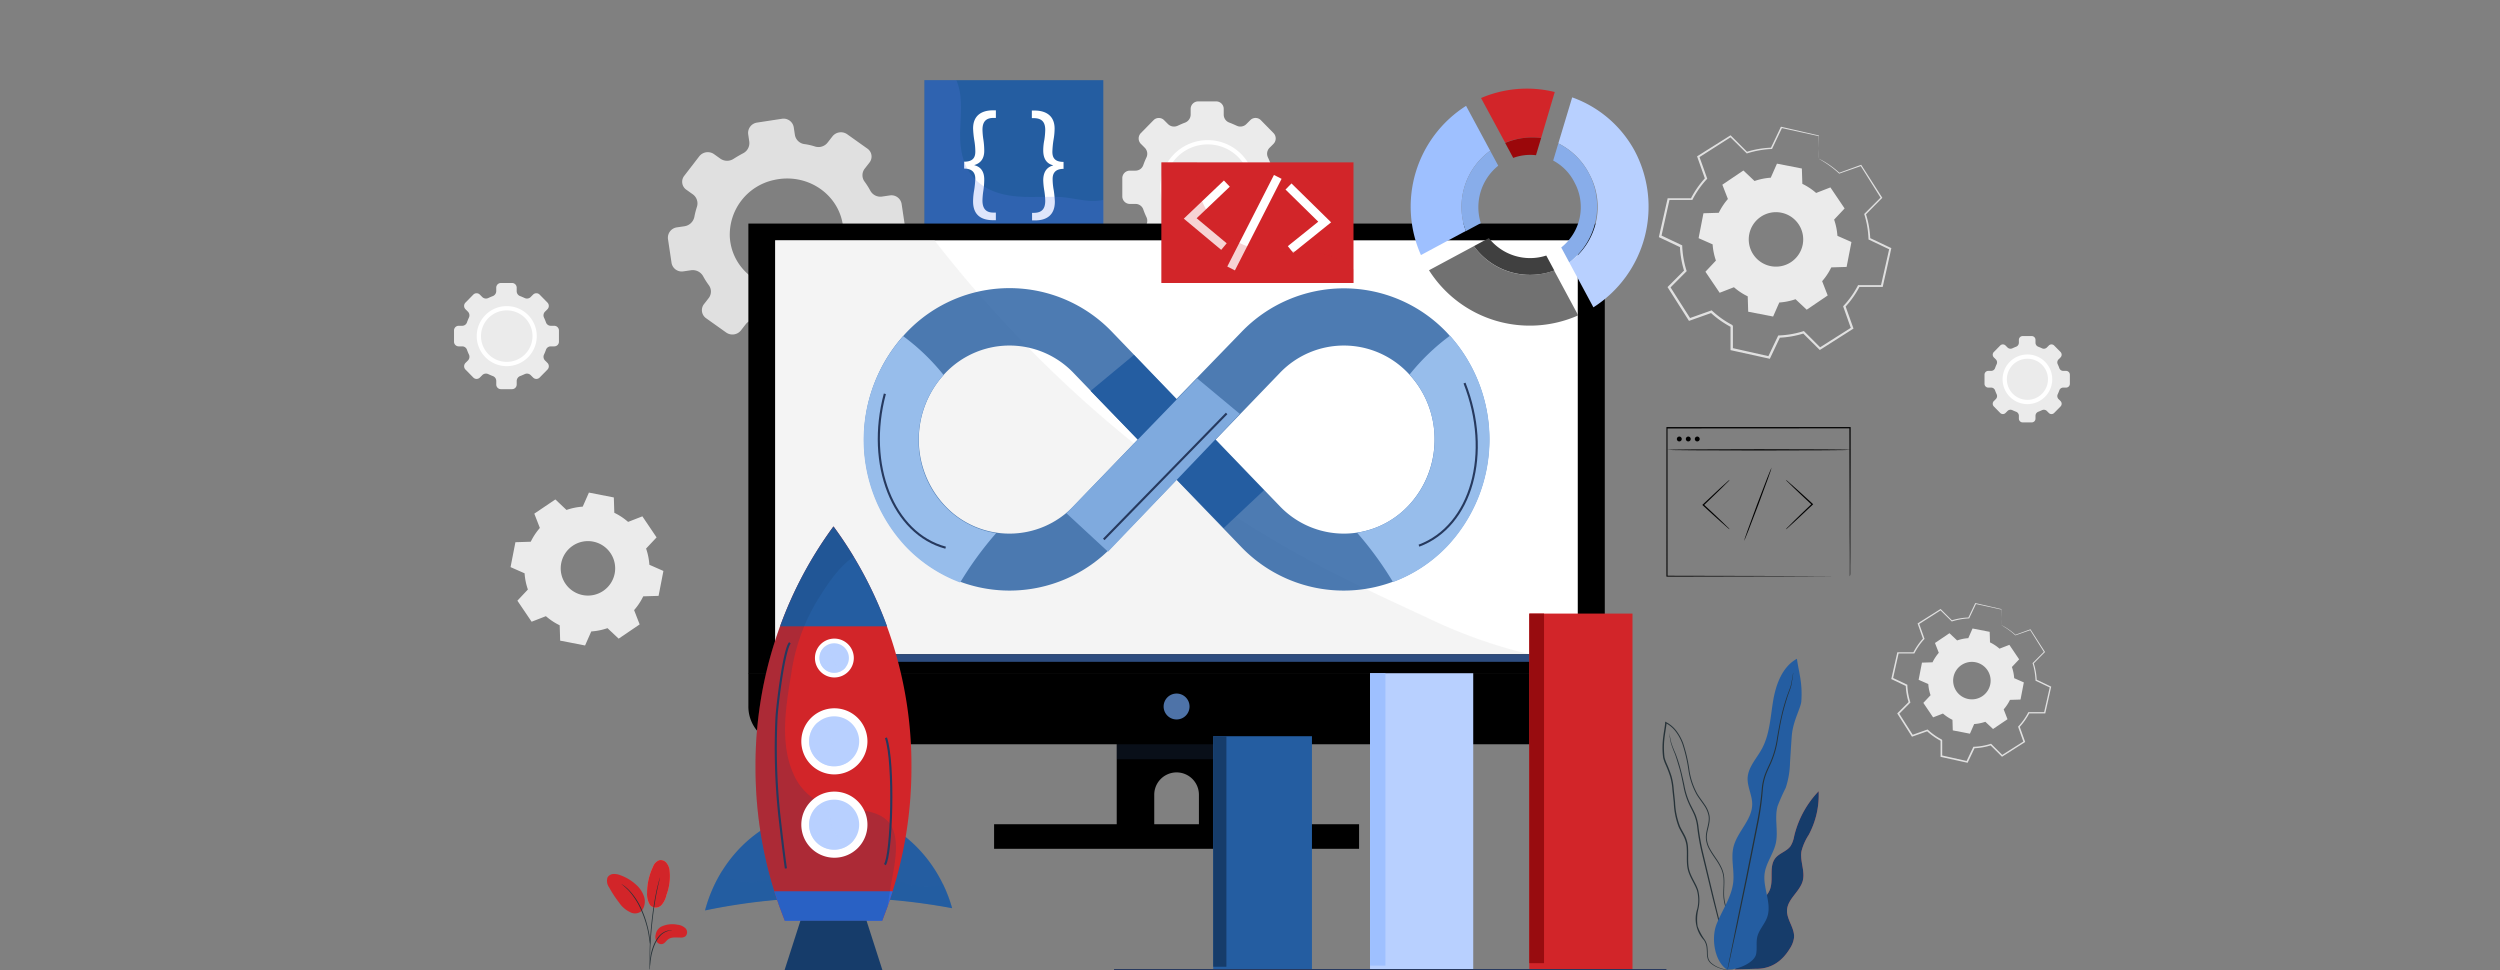 <svg xmlns="http://www.w3.org/2000/svg" xmlns:xlink="http://www.w3.org/1999/xlink" width="585" height="227" viewBox="0 0 585 227">
  <rect x="0" y="0" width="585" height="227" fill="#808080" stroke="none"/>
  <defs>
    <clipPath id="clip-devops">
      <rect width="585" height="227"/>
    </clipPath>
  </defs>
  <g id="devops" clip-path="url(#clip-devops)">
    <g id="OBJECTS" transform="translate(159.938 7.733)">
      <g id="Group_2661" data-name="Group 2661" transform="translate(102.682 15.992)">
        <path id="Path_6558" data-name="Path 6558" d="M263.648,81.9h-1.307a1.915,1.915,0,0,1-1.829-1.307,18.047,18.047,0,0,0-.732-1.777,1.976,1.976,0,0,1,.366-2.248l.941-.941a1.8,1.8,0,0,0,0-2.509l-2.979-3.032a1.735,1.735,0,0,0-2.457,0l-.941.941a1.976,1.976,0,0,1-2.248.366c-.575-.261-1.15-.523-1.725-.732a1.982,1.982,0,0,1-1.307-1.882V67.477a1.762,1.762,0,0,0-1.777-1.777h-4.182a1.762,1.762,0,0,0-1.777,1.777v1.307a2.034,2.034,0,0,1-1.307,1.882c-.575.209-1.15.47-1.725.732a2.005,2.005,0,0,1-2.248-.366l-.941-.941a1.735,1.735,0,0,0-2.457,0l-2.979,3.032a1.8,1.8,0,0,0,0,2.509l.941.941a1.991,1.991,0,0,1,.366,2.248,18.054,18.054,0,0,0-.732,1.777,1.915,1.915,0,0,1-1.829,1.307h-1.307a1.762,1.762,0,0,0-1.777,1.777v4.234a1.762,1.762,0,0,0,1.777,1.777h1.307A1.915,1.915,0,0,1,230.613,91a18.053,18.053,0,0,0,.732,1.777,1.976,1.976,0,0,1-.366,2.248l-.941.941a1.8,1.8,0,0,0,0,2.509l2.979,3.032a1.735,1.735,0,0,0,2.457,0l.941-.941a1.976,1.976,0,0,1,2.248-.366c.575.261,1.15.523,1.725.732a1.982,1.982,0,0,1,1.307,1.882v1.307a1.762,1.762,0,0,0,1.777,1.777h4.182a1.762,1.762,0,0,0,1.777-1.777v-1.307a2.034,2.034,0,0,1,1.307-1.882c.575-.209,1.15-.47,1.725-.732a2.005,2.005,0,0,1,2.248.366l.941.941a1.735,1.735,0,0,0,2.457,0l2.979-3.032a1.8,1.8,0,0,0,0-2.509l-.941-.941a1.991,1.991,0,0,1-.366-2.248A18.045,18.045,0,0,0,260.511,91a1.915,1.915,0,0,1,1.829-1.307h1.307a1.762,1.762,0,0,0,1.777-1.777V83.681A1.8,1.8,0,0,0,263.648,81.9Z" transform="translate(-225.7 -65.7)" fill="#ebebeb"/>
        <path id="Path_6559" data-name="Path 6559" d="M264.817,94.558A10.558,10.558,0,1,1,254.258,84,10.529,10.529,0,0,1,264.817,94.558Z" transform="translate(-234.292 -74.435)" fill="none" stroke="#fff" stroke-miterlimit="10" stroke-width="1"/>
      </g>
      <g id="Group_3272" data-name="Group 3272" transform="translate(-53.698 58.487)">
        <path id="Path_6558-2" data-name="Path 6558" d="M249.149,75.713h-.807a1.183,1.183,0,0,1-1.13-.807,11.153,11.153,0,0,0-.452-1.1,1.221,1.221,0,0,1,.226-1.389l.581-.581a1.112,1.112,0,0,0,0-1.55l-1.841-1.873a1.072,1.072,0,0,0-1.518,0l-.581.581a1.221,1.221,0,0,1-1.389.226c-.355-.161-.711-.323-1.066-.452a1.225,1.225,0,0,1-.807-1.163V66.8a1.089,1.089,0,0,0-1.1-1.1h-2.584a1.089,1.089,0,0,0-1.1,1.1v.807a1.257,1.257,0,0,1-.807,1.163c-.355.129-.711.291-1.066.452a1.239,1.239,0,0,1-1.389-.226l-.581-.581a1.072,1.072,0,0,0-1.518,0l-1.841,1.873a1.112,1.112,0,0,0,0,1.55l.581.581a1.23,1.23,0,0,1,.226,1.389,11.16,11.16,0,0,0-.452,1.1,1.183,1.183,0,0,1-1.13.807H226.8a1.089,1.089,0,0,0-1.1,1.1v2.616a1.089,1.089,0,0,0,1.1,1.1h.807a1.183,1.183,0,0,1,1.13.807,11.159,11.159,0,0,0,.452,1.1,1.221,1.221,0,0,1-.226,1.389l-.581.581a1.112,1.112,0,0,0,0,1.55l1.841,1.873a1.072,1.072,0,0,0,1.518,0l.581-.581a1.221,1.221,0,0,1,1.389-.226c.355.161.711.323,1.066.452a1.225,1.225,0,0,1,.807,1.163v.807a1.089,1.089,0,0,0,1.1,1.1h2.584a1.089,1.089,0,0,0,1.1-1.1v-.807a1.257,1.257,0,0,1,.807-1.163c.355-.129.711-.291,1.066-.452a1.239,1.239,0,0,1,1.389.226l.581.581a1.072,1.072,0,0,0,1.518,0l1.841-1.873a1.112,1.112,0,0,0,0-1.55l-.581-.581a1.23,1.23,0,0,1-.226-1.389,11.152,11.152,0,0,0,.452-1.1,1.183,1.183,0,0,1,1.13-.807h.807a1.089,1.089,0,0,0,1.1-1.1V76.811A1.11,1.11,0,0,0,249.149,75.713Z" transform="translate(-225.7 -65.7)" fill="#ebebeb"/>
        <path id="Path_6559-2" data-name="Path 6559" d="M256.749,90.524A6.524,6.524,0,1,1,250.224,84,6.506,6.506,0,0,1,256.749,90.524Z" transform="translate(-237.886 -78.089)" fill="none" stroke="#fff" stroke-miterlimit="10" stroke-width="1"/>
      </g>
      <g id="Group_3273" data-name="Group 3273" transform="translate(304.44 70.906)">
        <path id="Path_6558-3" data-name="Path 6558" d="M244.777,73.846h-.657a.963.963,0,0,1-.92-.657,9.077,9.077,0,0,0-.368-.893.993.993,0,0,1,.184-1.13l.473-.473a.9.9,0,0,0,0-1.261l-1.5-1.524a.872.872,0,0,0-1.235,0l-.473.473a.994.994,0,0,1-1.13.184c-.289-.131-.578-.263-.867-.368a1,1,0,0,1-.657-.946v-.657a.886.886,0,0,0-.893-.893h-2.1a.886.886,0,0,0-.893.893v.657a1.022,1.022,0,0,1-.657.946c-.289.105-.578.236-.867.368a1.008,1.008,0,0,1-1.13-.184l-.473-.473a.872.872,0,0,0-1.235,0l-1.5,1.524a.9.9,0,0,0,0,1.261l.473.473a1,1,0,0,1,.184,1.13,9.084,9.084,0,0,0-.368.893.963.963,0,0,1-.92.657h-.657a.886.886,0,0,0-.893.893v2.128a.886.886,0,0,0,.893.893h.657a.963.963,0,0,1,.92.657,9.085,9.085,0,0,0,.368.893.994.994,0,0,1-.184,1.13l-.473.473a.9.9,0,0,0,0,1.261l1.5,1.524a.872.872,0,0,0,1.235,0l.473-.473a.994.994,0,0,1,1.13-.184c.289.131.578.263.867.368a1,1,0,0,1,.657.946v.657a.886.886,0,0,0,.893.893h2.1a.886.886,0,0,0,.893-.893v-.657a1.022,1.022,0,0,1,.657-.946c.289-.105.578-.236.867-.368a1.008,1.008,0,0,1,1.13.184l.473.473a.872.872,0,0,0,1.235,0l1.5-1.524a.9.9,0,0,0,0-1.261l-.473-.473a1,1,0,0,1-.184-1.13,9.077,9.077,0,0,0,.368-.893.963.963,0,0,1,.92-.657h.657a.886.886,0,0,0,.893-.893V74.739A.9.9,0,0,0,244.777,73.846Z" transform="translate(-225.7 -65.7)" fill="#ebebeb"/>
        <path id="Path_6559-3" data-name="Path 6559" d="M254.316,89.308A5.308,5.308,0,1,1,249.008,84,5.293,5.293,0,0,1,254.316,89.308Z" transform="translate(-238.97 -79.191)" fill="none" stroke="#fff" stroke-miterlimit="10" stroke-width="1"/>
      </g>
      <path id="Path_6605" data-name="Path 6605" d="M10.129,5.164a14.475,14.475,0,0,1,3.549-1.545L14.411.1,20.35,0l.855,3.485a14.518,14.518,0,0,1,3.6,1.417l3-1.967,4.276,4.127-1.86,3.068a14.684,14.684,0,0,1,1.545,3.549l3.512.732.107,5.939-3.491.855a14.315,14.315,0,0,1-1.417,3.6l1.967,3L28.33,32.088l-3.068-1.86a14.722,14.722,0,0,1-3.555,1.545l-.732,3.512-5.939.107L14.181,31.9a14.476,14.476,0,0,1-3.6-1.417l-3,1.967L3.3,28.325l1.86-3.068a14.391,14.391,0,0,1-1.545-3.549L.1,20.975,0,15.037l3.485-.855a14.9,14.9,0,0,1,1.417-3.6l-1.967-3L7.061,3.3,10.13,5.169Zm3.164,7.9a6.372,6.372,0,1,0,9.012-.155A6.372,6.372,0,0,0,13.294,13.059Z" transform="matrix(0.978, 0.208, -0.208, 0.978, 241.796, 27.465)" fill="#ebebeb"/>
      <path id="Path_7140" data-name="Path 7140" d="M6.971,3.553A9.961,9.961,0,0,1,9.413,2.49l.5-2.42L14,0l.589,2.4a9.991,9.991,0,0,1,2.479.975L19.14,2.02l2.943,2.84L20.8,6.971a10.1,10.1,0,0,1,1.063,2.443l2.417.5L24.356,14l-2.4.589a9.851,9.851,0,0,1-.975,2.479l1.354,2.067L19.5,22.082,17.385,20.8a10.131,10.131,0,0,1-2.446,1.063l-.5,2.417-4.087.074-.589-2.4a9.962,9.962,0,0,1-2.479-.975L5.216,22.332l-2.943-2.84,1.28-2.112A9.9,9.9,0,0,1,2.49,14.939l-2.42-.5L0,10.348l2.4-.589A10.253,10.253,0,0,1,3.373,7.28L2.02,5.216l2.84-2.943L6.971,3.557ZM9.149,8.987a4.385,4.385,0,1,0,6.2-.107A4.385,4.385,0,0,0,9.149,8.987Z" transform="matrix(0.978, 0.208, -0.208, 0.978, 291.955, 137.204)" fill="#ebebeb"/>
      <path id="Path_7139" data-name="Path 7139" d="M10.129,5.164a14.475,14.475,0,0,1,3.549-1.545L14.411.1,20.35,0l.855,3.485a14.518,14.518,0,0,1,3.6,1.417l3-1.967,4.276,4.127-1.86,3.068a14.684,14.684,0,0,1,1.545,3.549l3.512.732.107,5.939-3.491.855a14.315,14.315,0,0,1-1.417,3.6l1.967,3L28.33,32.088l-3.068-1.86a14.722,14.722,0,0,1-3.555,1.545l-.732,3.512-5.939.107L14.181,31.9a14.476,14.476,0,0,1-3.6-1.417l-3,1.967L3.3,28.325l1.86-3.068a14.391,14.391,0,0,1-1.545-3.549L.1,20.975,0,15.037l3.485-.855a14.9,14.9,0,0,1,1.417-3.6l-1.967-3L7.061,3.3,10.13,5.169Zm3.164,7.9a6.372,6.372,0,1,0,9.012-.155A6.372,6.372,0,0,0,13.294,13.059Z" transform="matrix(0.978, 0.208, -0.208, 0.978, -36.204, 104.438)" fill="#ebebeb"/>
      <path id="Path_6560" data-name="Path 6560" d="M77.794,98.98l-.836-5.593a2.42,2.42,0,0,0-2.77-1.986l-1.777.261A2.67,2.67,0,0,1,69.64,90.3a18.481,18.481,0,0,0-1.359-2.143,2.509,2.509,0,0,1,.052-3.032l1.1-1.411a2.259,2.259,0,0,0-.523-3.293l-4.7-3.345a2.542,2.542,0,0,0-3.45.523l-1.1,1.411a2.709,2.709,0,0,1-2.979.941,14,14,0,0,0-2.561-.575,2.606,2.606,0,0,1-2.143-2.2l-.261-1.725a2.42,2.42,0,0,0-2.77-1.986l-5.8.889a2.446,2.446,0,0,0-2.091,2.718L41.31,78.8A2.673,2.673,0,0,1,39.9,81.522c-.784.418-1.516.836-2.248,1.307a2.755,2.755,0,0,1-3.136-.052l-1.464-1.045a2.542,2.542,0,0,0-3.45.523L26.1,86.8a2.259,2.259,0,0,0,.523,3.293l1.464,1.045a2.607,2.607,0,0,1,.993,2.875,18.781,18.781,0,0,0-.627,2.457,2.792,2.792,0,0,1-2.3,2.143l-1.777.261a2.446,2.446,0,0,0-2.091,2.718l.836,5.593a2.42,2.42,0,0,0,2.77,1.986l1.777-.261a2.786,2.786,0,0,1,2.823,1.359,18.482,18.482,0,0,0,1.359,2.143,2.509,2.509,0,0,1-.052,3.032l-1.1,1.411a2.3,2.3,0,0,0,.523,3.293l4.7,3.345a2.542,2.542,0,0,0,3.45-.523l1.1-1.411a2.709,2.709,0,0,1,2.979-.941,14,14,0,0,0,2.561.575,2.664,2.664,0,0,1,2.2,2.2l.261,1.725a2.42,2.42,0,0,0,2.77,1.986l5.8-.889a2.446,2.446,0,0,0,2.091-2.718l-.418-1.673a2.673,2.673,0,0,1,1.411-2.718c.784-.418,1.516-.836,2.248-1.307a2.753,2.753,0,0,1,3.136.052l1.464,1.045a2.542,2.542,0,0,0,3.45-.523l3.5-4.547a2.259,2.259,0,0,0-.523-3.293l-1.464-1.045A2.5,2.5,0,0,1,71,106.611a18.78,18.78,0,0,0,.627-2.457,2.794,2.794,0,0,1,2.248-2.143l1.777-.261A2.516,2.516,0,0,0,77.794,98.98Zm-24.776,13.8c-8,1.829-15.733-3.607-16.256-11.552a13.088,13.088,0,0,1,10.3-13.433c8-1.829,15.733,3.607,16.256,11.552A13.088,13.088,0,0,1,53.018,112.779Z" transform="translate(-25.918 -53.404)" fill="#e0e0e0"/>
      <g id="Group_2663" data-name="Group 2663" transform="translate(56.371 11.026)">
        <rect id="Rectangle_1265" data-name="Rectangle 1265" width="41.868" height="39.463" fill="#245da1"/>
        <g id="Group_2662" data-name="Group 2662" transform="translate(9.304 7.056)">
          <path id="Path_6561" data-name="Path 6561" d="M154.9,81.722c2.3,0,2.613-1.254,2.613-2.4a15.951,15.951,0,0,0-.261-2.718,23.009,23.009,0,0,1-.261-2.666c0-2.979,1.934-4.234,4.652-4.234h.68v1.777h-.575c-1.882,0-2.561,1.045-2.561,2.77a17.9,17.9,0,0,0,.209,2.3A17.934,17.934,0,0,1,159.6,79c.052,2.038-.889,3.084-2.3,3.5v.052c1.464.366,2.352,1.464,2.3,3.5a17.934,17.934,0,0,1-.209,2.457,17.9,17.9,0,0,0-.209,2.3c0,1.777.732,2.823,2.561,2.823h.575v1.777h-.68c-2.666,0-4.652-1.15-4.652-4.391a15.352,15.352,0,0,1,.261-2.666,22.126,22.126,0,0,0,.261-2.613c0-.993-.314-2.4-2.613-2.4v-1.62Z" transform="translate(-154.9 -69.7)" fill="#fff"/>
          <path id="Path_6562" data-name="Path 6562" d="M192.675,83.442c-2.3,0-2.613,1.359-2.613,2.4a14.766,14.766,0,0,0,.261,2.613,23.009,23.009,0,0,1,.261,2.666c0,3.241-2.038,4.391-4.652,4.391h-.68V93.739h.523c1.829-.052,2.561-.993,2.561-2.823a17.092,17.092,0,0,0-.209-2.3,17.7,17.7,0,0,1-.261-2.457c0-2.039.889-3.136,2.3-3.5v-.052c-1.411-.366-2.3-1.411-2.3-3.5a12.63,12.63,0,0,1,.261-2.457,17.9,17.9,0,0,0,.209-2.3c0-1.725-.68-2.718-2.561-2.77H185.2V69.8h.627c2.718,0,4.7,1.254,4.7,4.234a15.354,15.354,0,0,1-.261,2.666,22.805,22.805,0,0,0-.261,2.718c0,1.15.314,2.4,2.613,2.4v1.62Z" transform="translate(-169.362 -69.748)" fill="#fff"/>
        </g>
        <path id="Path_6563" data-name="Path 6563" d="M175.043,84.373c-2.091-.209-4.129-.732-6.22-.836-2.2-.1-4.443,0-6.638,0-3.763,0-7.684-.366-10.977-2.4-4.5-2.823-5.75-7.37-5.7-12.44.052-4.025.784-8.729-.889-12.492H137.2V95.663h41.868V84.216A12.827,12.827,0,0,1,175.043,84.373Z" transform="translate(-137.148 -56.2)" fill="#5d81ec" opacity="0.2"/>
      </g>
      <g id="Group_2667" data-name="Group 2667" transform="translate(15.183 44.583)">
        <g id="Group_2664" data-name="Group 2664" transform="translate(57.496 120.063)">
          <path id="Path_6564" data-name="Path 6564" d="M223.2,350.1v21.849h8.781V363.69a5.227,5.227,0,0,1,10.454,0v8.259h8.781V350.1Z" transform="translate(-194.504 -350.1)"/>
          <rect id="Rectangle_1266" data-name="Rectangle 1266" width="85.408" height="5.75" transform="translate(0 20.49)"/>
          <rect id="Rectangle_1267" data-name="Rectangle 1267" width="27.964" height="5.279" transform="translate(28.696)" fill="#2d4c7f" opacity="0.2"/>
        </g>
        <g id="Group_2666" data-name="Group 2666">
          <path id="Path_6604" data-name="Path 6604" d="M0,0H200.4V105.375H0Z"/>
          <g id="Group_2665" data-name="Group 2665" transform="translate(6.272 3.92)">
            <rect id="Rectangle_1269" data-name="Rectangle 1269" width="187.804" height="96.855" fill="#fff"/>
            <path id="Path_6565" data-name="Path 6565" d="M244.514,224.18a117.7,117.7,0,0,1-21.483-7.893c-6.952-3.241-13.956-6.429-20.8-9.879-36.745-18.451-69.361-45.945-94.66-78.509H70.3v96.855H247.023C246.186,224.6,245.35,224.389,244.514,224.18Z" transform="translate(-70.3 -127.9)" fill="#ebebeb" opacity="0.5"/>
          </g>
          <rect id="Rectangle_1270" data-name="Rectangle 1270" width="188.065" height="1.777" transform="translate(6.168 100.775)" fill="#2d4c7f"/>
          <path id="Path_6566" data-name="Path 6566" d="M58.3,321.8v7.736a8.8,8.8,0,0,0,8.729,8.834H249.972a8.8,8.8,0,0,0,8.729-8.834V321.8Z" transform="translate(-58.3 -216.53)"/>
          <path id="Path_6567" data-name="Path 6567" d="M250.263,333.832a3.032,3.032,0,1,1-3.032-3.032A3.034,3.034,0,0,1,250.263,333.832Z" transform="translate(-147.031 -220.825)" fill="#4e73a8"/>
        </g>
      </g>
      <g id="Group_2672" data-name="Group 2672" transform="translate(170.151 13.028)">
        <path id="Path_6568" data-name="Path 6568" d="M373.506,130.5,363,136.145A27.929,27.929,0,0,0,397.916,146.7L392.271,136.2A16.1,16.1,0,0,1,373.506,130.5Z" transform="translate(-358.703 -93.666)" fill="#717171"/>
        <path id="Path_6569" data-name="Path 6569" d="M400.36,71.566,403.549,60.8A27.26,27.26,0,0,0,386.3,62.21l5.645,10.454A16.81,16.81,0,0,1,400.36,71.566Z" transform="translate(-369.825 -60.031)" fill="#d22529"/>
        <path id="Path_6570" data-name="Path 6570" d="M438.724,76.34A26.93,26.93,0,0,0,424.141,63.9L420.9,74.667a16.249,16.249,0,0,1,7.318,7.318,16.015,16.015,0,0,1-4.757,20.542l5.645,10.506A27.918,27.918,0,0,0,438.724,76.34Z" transform="translate(-386.339 -61.878)" fill="#b8d0ff"/>
        <path id="Path_6571" data-name="Path 6571" d="M373.4,78.206,367.753,67.7a27.929,27.929,0,0,0-10.558,34.916L367.7,96.971A16.193,16.193,0,0,1,373.4,78.206Z" transform="translate(-354.78 -63.691)" fill="#9ec0ff"/>
        <g id="Group_2668" data-name="Group 2668" transform="translate(11.894 14.515)">
          <path id="Path_6572" data-name="Path 6572" d="M386.141,91.3l-1.882-3.5a16.223,16.223,0,0,0-5.7,18.817l3.5-1.882A12.463,12.463,0,0,1,386.141,91.3Z" transform="translate(-377.536 -87.8)" fill="#88adea"/>
        </g>
        <g id="Group_2669" data-name="Group 2669" transform="translate(22.12 11.369)">
          <path id="Path_6573" data-name="Path 6573" d="M404.313,85.973l1.2-4.025A16.288,16.288,0,0,0,397.1,83.1l1.882,3.5A11.637,11.637,0,0,1,404.313,85.973Z" transform="translate(-397.1 -81.782)" fill="#9b070a"/>
        </g>
        <g id="Group_2670" data-name="Group 2670" transform="translate(14.803 34.952)">
          <path id="Path_6574" data-name="Path 6574" d="M386.6,126.9l-3.5,1.882a16.223,16.223,0,0,0,18.817,5.7l-1.882-3.5A12.287,12.287,0,0,1,386.6,126.9Z" transform="translate(-383.1 -126.9)" fill="#404040"/>
        </g>
        <g id="Group_2671" data-name="Group 2671" transform="translate(33.358 12.79)">
          <path id="Path_6575" data-name="Path 6575" d="M423.618,93.7a12.036,12.036,0,0,1-3.136,15.158l1.882,3.5A16.488,16.488,0,0,0,419.8,84.5l-1.2,4.025A11.734,11.734,0,0,1,423.618,93.7Z" transform="translate(-418.6 -84.5)" fill="#88adea"/>
        </g>
      </g>
      <g id="Group_2676" data-name="Group 2676" transform="translate(100.748 135.845)">
        <g id="Group_2673" data-name="Group 2673" transform="translate(23.208 28.696)">
          <rect id="Rectangle_1271" data-name="Rectangle 1271" width="23.103" height="54.674" fill="#245da1"/>
          <rect id="Rectangle_1272" data-name="Rectangle 1272" width="3.084" height="53.942" fill="#163c6a"/>
        </g>
        <g id="Group_2674" data-name="Group 2674" transform="translate(59.901 13.956)">
          <rect id="Rectangle_1273" data-name="Rectangle 1273" width="24.148" height="69.466" fill="#b8d0ff"/>
          <rect id="Rectangle_1274" data-name="Rectangle 1274" width="3.607" height="68.421" fill="#9ec0ff"/>
        </g>
        <g id="Group_2675" data-name="Group 2675" transform="translate(97.169)">
          <rect id="Rectangle_1275" data-name="Rectangle 1275" width="24.148" height="83.422" fill="#d22529"/>
          <rect id="Rectangle_1276" data-name="Rectangle 1276" width="3.45" height="81.802" fill="#980c0f"/>
        </g>
        <line id="Line_179" data-name="Line 179" x1="129.262" transform="translate(0 83.422)" fill="none" stroke="#26395e" stroke-miterlimit="10" stroke-width="0.5"/>
      </g>
      <g id="Group_2678" data-name="Group 2678" transform="translate(42.154 59.689)">
        <g id="Group_2677" data-name="Group 2677">
          <path id="Path_6576" data-name="Path 6576" d="M246.447,159.7a33.226,33.226,0,0,0-48.192,0L183.2,175.226l-15-15.576a33.226,33.226,0,0,0-48.192,0,36.456,36.456,0,0,0,0,50.074,33.226,33.226,0,0,0,48.192,0l15-15.576,15,15.576a33.226,33.226,0,0,0,48.192,0,36.39,36.39,0,0,0,.052-50.022ZM159.1,200.315a20.716,20.716,0,0,1-30,0,22.613,22.613,0,0,1,0-31.153,20.716,20.716,0,0,1,30,0l15,15.576Zm15-15.576-15,15.576m78.247,0a20.716,20.716,0,0,1-30,0l-15-15.576,15-15.576a20.716,20.716,0,0,1,30,0,22.241,22.241,0,0,1,6.22,15.576A22.567,22.567,0,0,1,237.352,200.315Z" transform="translate(-109.972 -149.3)" fill="#245da1" opacity="0.81"/>
          <path id="Path_6577" data-name="Path 6577" d="M252.061,210.875,221.64,179.2l-10.14,8.415,31.153,32.093Z" transform="translate(-158.394 -163.571)" fill="#245da1"/>
          <path id="Path_6578" data-name="Path 6578" d="M352.544,170.6a50.42,50.42,0,0,0-9.461,9.095,22.489,22.489,0,0,1,5.854,15.21,22.242,22.242,0,0,1-6.22,15.576A21.035,21.035,0,0,1,330.8,216.7a80.685,80.685,0,0,1,8.415,11.552,34.234,34.234,0,0,0,12.6-8.259,36.534,36.534,0,0,0,.732-49.395Z" transform="translate(-215.337 -159.467)" fill="#97bdeb"/>
          <path id="Path_6579" data-name="Path 6579" d="M119.152,170.8a50.421,50.421,0,0,1,9.461,9.095,22.489,22.489,0,0,0-5.854,15.21,22.242,22.242,0,0,0,6.22,15.576A21.036,21.036,0,0,0,140.9,216.9a80.681,80.681,0,0,0-8.415,11.551,34.234,34.234,0,0,1-12.6-8.259,36.534,36.534,0,0,1-.732-49.395Z" transform="translate(-109.9 -159.562)" fill="#97bdeb"/>
          <path id="Path_6580" data-name="Path 6580" d="M200.7,221.271,231.278,189.7l9.983,8.311-30.839,32.25Z" transform="translate(-153.239 -168.583)" fill="#7faade"/>
        </g>
        <line id="Line_180" data-name="Line 180" y1="29.48" x2="28.748" transform="translate(56.19 29.323)" fill="none" stroke="#26395e" stroke-miterlimit="10" stroke-width="0.5"/>
        <path id="Path_6581" data-name="Path 6581" d="M118.109,196.6c-4.443,16.622,1.934,32.721,14.217,36.014" transform="translate(-113.143 -171.877)" fill="none" stroke="#26395e" stroke-miterlimit="10" stroke-width="0.5"/>
        <path id="Path_6582" data-name="Path 6582" d="M369.163,191.8c6.429,16.413,1.673,33.452-10.663,38.052" transform="translate(-228.558 -169.586)" fill="none" stroke="#26395e" stroke-miterlimit="10" stroke-width="0.5"/>
      </g>
      <g id="Group_2680" data-name="Group 2680" transform="translate(111.829 30.261)">
        <rect id="Rectangle_1277" data-name="Rectangle 1277" width="44.952" height="28.225" transform="translate(0 0)" fill="#d22529"/>
        <g id="Group_2679" data-name="Group 2679" transform="translate(6.743 3.398)">
          <path id="Path_6583" data-name="Path 6583" d="M264.672,102.5l-8.572,8.154,7.893,6.586" transform="translate(-256.1 -100.932)" fill="none" stroke="#fff" stroke-miterlimit="10" stroke-width="2"/>
          <path id="Path_6584" data-name="Path 6584" d="M300.1,103.8l8.468,8.311-8,6.429" transform="translate(-277.102 -101.552)" fill="none" stroke="#fff" stroke-miterlimit="10" stroke-width="2"/>
          <line id="Line_181" data-name="Line 181" x1="10.924" y2="21.43" transform="translate(9.565)" fill="none" stroke="#fff" stroke-miterlimit="10" stroke-width="2"/>
        </g>
        <path id="Path_6585" data-name="Path 6585" d="M285.12,115.842c-7.84-4.182-17.876.314-25.246-4.966-5.8-4.182-9.408-10.872-8.311-17.876H243.2v28.225h44.952v-3.188A12.863,12.863,0,0,0,285.12,115.842Z" transform="translate(-243.2 -93)" fill="#d22529" opacity="0.2"/>
      </g>
      <g id="Group_2688" data-name="Group 2688" transform="translate(5.043 115.408)">
        <g id="Group_2681" data-name="Group 2681" transform="translate(0 66.278)">
          <path id="Path_6586" data-name="Path 6586" d="M69.112,403.346a143.959,143.959,0,0,1,27.6,2.457c-3.763-13.381-15.263-23.1-28.853-23.1-13.747,0-25.351,9.983-28.957,23.626A140.921,140.921,0,0,1,69.112,403.346Z" transform="translate(-38.9 -382.7)" fill="#245da1"/>
          <path id="Path_6587" data-name="Path 6587" d="M92.79,412.447c-6.481,1.045-11.29-2.979-17.3-4.338a25.933,25.933,0,0,0-12.179.157c-3.659.993-7.318,2.509-11.081,3.084-3.5.523-7.527.157-9.356-2.457a34.506,34.506,0,0,0-3.972,9.2,140.566,140.566,0,0,1,30.212-2.979,143.959,143.959,0,0,1,27.6,2.457,33.579,33.579,0,0,0-2.091-5.541C93.992,412.185,93.417,412.342,92.79,412.447Z" transform="translate(-38.9 -394.518)" fill="#245da1" opacity="0.3"/>
        </g>
        <path id="Path_6588" data-name="Path 6588" d="M91.137,348.255a96.719,96.719,0,0,0,6.847-35.909A94.433,94.433,0,0,0,79.742,256,94.55,94.55,0,0,0,61.5,312.346a96.516,96.516,0,0,0,6.847,35.909Z" transform="translate(-49.687 -255.948)" fill="#d22529"/>
        <path id="Path_6589" data-name="Path 6589" d="M69.9,419.3c.732,2.352,1.568,4.652,2.457,6.952H95.146c.889-2.248,1.725-4.6,2.457-6.952Z" transform="translate(-53.697 -333.892)" fill="#2e6adb"/>
        <path id="Path_6590" data-name="Path 6590" d="M97.394,444.052H74.5L78.211,432.5H93.683Z" transform="translate(-55.892 -340.192)" fill="#163c6a"/>
        <path id="Path_6591" data-name="Path 6591" d="M84.992,256A91.925,91.925,0,0,0,72.5,279.364H97.537A93.742,93.742,0,0,0,84.992,256Z" transform="translate(-54.937 -255.948)" fill="#245da1"/>
        <path id="Path_6592" data-name="Path 6592" d="M92.391,344.862c.209-1.464.47-2.875.68-4.338.732-4.913,3.45-13.8-2.248-16.831-3.972-2.143-8.781-.993-12.911-2.613a13.212,13.212,0,0,1-7.579-7.318c-3.241-7.265-1.673-16.151-.418-23.73a45.407,45.407,0,0,1,5.8-16.36c2.352-3.816,5.018-8.1,8.781-10.663a84.131,84.131,0,0,0-4.757-7.109A94.55,94.55,0,0,0,61.5,312.246a96.516,96.516,0,0,0,6.847,35.909H91.137Q91.764,346.587,92.391,344.862Z" transform="translate(-49.687 -255.9)" fill="#163c6a" opacity="0.2"/>
        <g id="Group_2687" data-name="Group 2687" transform="translate(22.528 26.291)">
          <g id="Group_2683" data-name="Group 2683" transform="translate(0 35.805)">
            <g id="Group_2682" data-name="Group 2682">
              <path id="Path_6593" data-name="Path 6593" d="M89.736,390.172a7.736,7.736,0,1,1,7.736-7.736A7.718,7.718,0,0,1,89.736,390.172Z" transform="translate(-82 -374.7)" fill="#fff"/>
              <path id="Path_6594" data-name="Path 6594" d="M97.208,384.154a5.854,5.854,0,1,1-5.854-5.854A5.845,5.845,0,0,1,97.208,384.154Z" transform="translate(-83.671 -376.418)" fill="#b8d0ff"/>
            </g>
            <path id="Path_6595" data-name="Path 6595" d="M91.511,387.281a7.541,7.541,0,0,1-1.15-3.659c-.157-1.359-.366-2.2-1.882-2.4a1.421,1.421,0,0,1-.836-.418,5.858,5.858,0,1,0,8.311,8.154C94.386,389.738,92.556,388.745,91.511,387.281Z" transform="translate(-83.671 -377.612)" fill="#b8d0ff" opacity="0.6"/>
          </g>
          <g id="Group_2685" data-name="Group 2685" transform="translate(3.188)">
            <g id="Group_2684" data-name="Group 2684">
              <path id="Path_6596" data-name="Path 6596" d="M92.647,315.295a4.547,4.547,0,1,1,4.547-4.547A4.551,4.551,0,0,1,92.647,315.295Z" transform="translate(-88.1 -306.2)" fill="#fff"/>
              <path id="Path_6597" data-name="Path 6597" d="M97,311.75a3.45,3.45,0,1,1-3.45-3.45A3.446,3.446,0,0,1,97,311.75Z" transform="translate(-89.055 -307.202)" fill="#b8d0ff"/>
            </g>
            <path id="Path_6598" data-name="Path 6598" d="M93.7,313.563a4.326,4.326,0,0,1-.679-2.143c-.1-.784-.209-1.307-1.1-1.411a.663.663,0,0,1-.47-.209,3.349,3.349,0,0,0-1.254,2.666,3.446,3.446,0,0,0,3.45,3.45,3.5,3.5,0,0,0,2.718-1.307A2.275,2.275,0,0,1,93.7,313.563Z" transform="translate(-89.102 -307.918)" fill="#b8d0ff" opacity="0.6"/>
          </g>
          <g id="Group_2686" data-name="Group 2686" transform="translate(0 16.308)">
            <path id="Path_6599" data-name="Path 6599" d="M89.736,352.872a7.736,7.736,0,1,1,7.736-7.736A7.752,7.752,0,0,1,89.736,352.872Z" transform="translate(-82 -337.4)" fill="#fff"/>
            <path id="Path_6600" data-name="Path 6600" d="M97.208,346.854A5.854,5.854,0,1,1,91.354,341,5.845,5.845,0,0,1,97.208,346.854Z" transform="translate(-83.671 -339.118)" fill="#b8d0ff"/>
            <path id="Path_6601" data-name="Path 6601" d="M90.988,349.341c-.575-1.882-.418-5.7-3.136-5.488a1.151,1.151,0,0,1-.418-.052,5.726,5.726,0,0,0-1.934,4.338,5.843,5.843,0,0,0,9.252,4.756A4.91,4.91,0,0,1,90.988,349.341Z" transform="translate(-83.671 -340.455)" fill="#b8d0ff" opacity="0.6"/>
          </g>
        </g>
        <path id="Path_6602" data-name="Path 6602" d="M73.865,308.1c-1.359,1.516-2.927,14.008-3.136,17.406a149.369,149.369,0,0,0,.627,22.685c.261,2.4,1.2,10.349,1.568,12.7" transform="translate(-54.003 -280.815)" fill="none" stroke="#26395e" stroke-miterlimit="10" stroke-width="0.5"/>
        <path id="Path_6603" data-name="Path 6603" d="M119.661,350.6c2.039,6.011,1.307,27.6-.261,29.689" transform="translate(-77.323 -301.101)" fill="none" stroke="#26395e" stroke-miterlimit="10" stroke-width="0.5"/>
      </g>
      <path id="Path_6606" data-name="Path 6606" d="M511.693,55.328a2.935,2.935,0,0,1,0-.342V53.965q0-1.409-.052-4.059l.07.087-8.75-1.913.157-.075L500.8,52.9l-.041.093h-.1a22.133,22.133,0,0,0-5.706,1.015l-.1.035-.075-.081-3.844-3.792h.244l-7.538,4.807.087-.255c.58,1.577,1.189,3.317,1.827,5.1l.046.128-.1.1a21.7,21.7,0,0,0-3.317,4.726l-.064.128H476.56l.244-.191c-.615,2.743-1.276,5.706-1.948,8.738l-.145-.29,4.888,2.319.145.064v.2a21.892,21.892,0,0,0,.992,5.677l.052.157-.116.11-3.815,3.839.035-.336c1.519,2.395,3.149,4.958,4.8,7.538l-.325-.11,5.1-1.815.162-.058.122.11a21.5,21.5,0,0,0,4.7,3.317h0l.151.244h0v5.4l-.215-.273,8.738,1.966-.307.145q1.16-2.464,2.319-4.882l.075-.151h.162a21.617,21.617,0,0,0,5.677-.986l.157-.046.116.116,3.827,3.821-.342-.012,7.538-4.778-.1.3c-.615-1.74-1.212-3.427-1.809-5.1l-.046-.145.1-.11a21.677,21.677,0,0,0,3.334-4.708l.064-.128h5.555l-.226.18c.7-3.073,1.357-5.972,1.977-8.732l.116.238-4.876-2.319-.11-.052V74a21.849,21.849,0,0,0-.974-5.7l-.035-.1.081-.081,3.827-3.821v.2l-4.755-7.579.145.046-5.108,1.786h-.052l-.041-.041a22.46,22.46,0,0,0-3.479-2.673l-.928-.58a3.219,3.219,0,0,1-.307-.186,2.4,2.4,0,0,1,.33.145c.215.11.534.278.951.522a21.454,21.454,0,0,1,3.549,2.627h-.087l5.085-1.85.093-.035.052.087,4.824,7.538.07.11-.093.093q-1.74,1.74-3.8,3.85l.041-.186a22.037,22.037,0,0,1,1.026,5.8l-.11-.174,4.894,2.319.151.075-.041.162c-.58,2.766-1.258,5.665-1.937,8.738l-.041.18h-5.6l.215-.128a22.091,22.091,0,0,1-3.392,4.824l.052-.249q.887,2.5,1.821,5.1l.064.191-.168.11-7.538,4.8-.18.11-.145-.145-3.839-3.815.267.064a21.965,21.965,0,0,1-5.8,1.015l.238-.151-2.319,4.888-.093.2-.215-.052-8.767-1.931-.215-.046V94.427h0c.3.487.081.133.145.244h0a22.484,22.484,0,0,1-4.824-3.4l.278.058-5.114,1.815-.209.07-.116-.186-4.784-7.538-.116-.18.151-.157,3.821-3.833-.064.273a22.255,22.255,0,0,1-1.009-5.8l.145.226L474.456,73.7l-.186-.087.046-.2,1.971-8.7.041-.2h5.607l-.209.128a22.079,22.079,0,0,1,3.4-4.882l-.046.232-1.809-5.12-.058-.162.151-.093,7.561-4.755.133-.081.11.11c1.351,1.339,2.656,2.661,3.815,3.821l-.186-.046a22.063,22.063,0,0,1,5.8-.986l-.139.087c.847-1.74,1.635-3.4,2.319-4.871l.046-.1h.11l8.7,2.012h.07v.07q0,2.609-.035,4.013v1.038A3.084,3.084,0,0,1,511.693,55.328Z" transform="translate(-246.039 -25.859)" fill="#e0e0e0"/>
      <path id="Path_7141" data-name="Path 7141" d="M500.024,52.977a2.02,2.02,0,0,1,0-.235v-.7q0-.97-.036-2.793l.048.06-6.021-1.317.108-.052-1.6,3.368-.028.064h-.068a15.231,15.231,0,0,0-3.926.7l-.072.024-.052-.056-2.646-2.61h.168l-5.187,3.308.06-.176c.4,1.085.818,2.282,1.257,3.507l.032.088-.068.072a14.935,14.935,0,0,0-2.282,3.252l-.044.088h-3.823l.168-.132c-.423,1.887-.878,3.926-1.341,6.013l-.1-.2,3.364,1.6.1.044v.14a15.065,15.065,0,0,0,.682,3.907l.036.108-.08.076-2.626,2.642.024-.231c1.045,1.648,2.167,3.412,3.3,5.187l-.223-.076,3.508-1.249.112-.04.084.076a14.8,14.8,0,0,0,3.236,2.282h0l.1.168h0V83.6l-.148-.188,6.013,1.353-.212.1q.8-1.7,1.6-3.36l.052-.1h.112a14.877,14.877,0,0,0,3.907-.678l.108-.032.08.08,2.634,2.63-.235-.008,5.187-3.288-.072.2c-.423-1.2-.834-2.358-1.245-3.507l-.032-.1.068-.076a14.917,14.917,0,0,0,2.294-3.24l.044-.088h3.823l-.156.124c.479-2.115.934-4.11,1.361-6.009l.08.164-3.356-1.6-.076-.036V65.83a15.036,15.036,0,0,0-.67-3.923l-.024-.072.056-.056,2.634-2.63v.14l-3.272-5.215.1.032-3.515,1.229h-.036l-.028-.028a15.456,15.456,0,0,0-2.394-1.84l-.638-.4a2.22,2.22,0,0,1-.211-.128,1.65,1.65,0,0,1,.227.1c.148.076.367.192.654.359a14.762,14.762,0,0,1,2.442,1.808h-.06l3.5-1.273.064-.024.036.06,3.32,5.187.048.076-.064.064q-1.2,1.2-2.618,2.65l.028-.128a15.166,15.166,0,0,1,.706,3.99l-.076-.12,3.368,1.6.1.052-.028.112c-.4,1.9-.866,3.9-1.333,6.013l-.028.124H506.46l.148-.088a15.2,15.2,0,0,1-2.334,3.32l.036-.172q.611,1.724,1.253,3.507l.044.132-.116.076-5.187,3.3-.124.076-.1-.1-2.642-2.626.184.044a15.115,15.115,0,0,1-3.99.7l.164-.1-1.6,3.364-.064.136-.148-.036-6.033-1.329-.148-.032V79.884h0c.2.335.056.092.1.168h0a15.473,15.473,0,0,1-3.32-2.342l.192.04L479.258,79l-.144.048-.08-.128-3.292-5.187-.08-.124.1-.108,2.63-2.638-.044.188a15.314,15.314,0,0,1-.694-3.99l.1.156-3.36-1.6-.128-.06.032-.14,1.357-5.985.028-.136h3.859l-.144.088a15.194,15.194,0,0,1,2.342-3.36l-.032.16-1.245-3.523-.04-.112.1-.064,5.2-3.272.092-.056.076.076c.93.922,1.828,1.832,2.626,2.63l-.128-.032a15.184,15.184,0,0,1,3.99-.678l-.1.06c.583-1.2,1.125-2.338,1.6-3.352l.032-.072H494l5.986,1.385h.048v.048q0,1.8-.024,2.761V52.7A2.12,2.12,0,0,1,500.024,52.977Z" transform="translate(-191.65 85.606)" fill="#e0e0e0"/>
      <g id="Plants" transform="translate(-17.938 146.415)">
        <path id="Path_6296" data-name="Path 6296" d="M61.271,403.639c-.388-1.542.626-3.079,1.74-4.192s2.493-2.1,3.091-3.578c.968-2.389-.3-5.5,1.345-7.48.963-1.16,2.685-1.554,3.537-2.806a6.378,6.378,0,0,0,.812-2.238,22.822,22.822,0,0,1,5.74-10.565,19.761,19.761,0,0,1-2.319,10.205,12.965,12.965,0,0,0-1.711,3.873c-.371,2.273.887,4.639.319,6.854-.655,2.551-3.537,4.244-3.688,6.877-.128,2.221,1.8,4.186,1.641,6.407a5.984,5.984,0,0,1-1,2.632c-1.74,2.847-4.273,4.8-8.118,4.714l-4.691.139Z" transform="translate(206.031 -341.787)" fill="#ff725e"/>
        <path id="Path_6297" data-name="Path 6297" d="M61.271,403.639c-.388-1.542.626-3.079,1.74-4.192s2.493-2.1,3.091-3.578c.968-2.389-.3-5.5,1.345-7.48.963-1.16,2.685-1.554,3.537-2.806a6.378,6.378,0,0,0,.812-2.238,22.822,22.822,0,0,1,5.74-10.565,19.761,19.761,0,0,1-2.319,10.205,12.965,12.965,0,0,0-1.711,3.873c-.371,2.273.887,4.639.319,6.854-.655,2.551-3.537,4.244-3.688,6.877-.128,2.221,1.8,4.186,1.641,6.407a5.984,5.984,0,0,1-1,2.632c-1.74,2.847-4.273,4.8-8.118,4.714l-4.691.139Z" transform="translate(206.03 -341.787)" fill="#163c6a"/>
        <path id="Path_6298" data-name="Path 6298" d="M105.1,402.8a3.636,3.636,0,0,1-1.287-.035,7.807,7.807,0,0,1-1.525-.394,6.424,6.424,0,0,1-1.873-1.038,2.708,2.708,0,0,1-.771-1.038,4.8,4.8,0,0,1-.209-1.4,13.738,13.738,0,0,0-.1-1.513,4.111,4.111,0,0,0-.58-1.513,7.39,7.39,0,0,1-1.589-7.329,8.744,8.744,0,0,0-.081-4.407c-.528-1.467-1.519-2.8-2.024-4.453s-.249-3.479-.348-5.219a7.016,7.016,0,0,0-.58-2.6c-.377-.835-.9-1.618-1.3-2.493a17.816,17.816,0,0,1-1.16-5.74c-.1-.986-.215-1.989-.319-3a15.076,15.076,0,0,0-.5-3,26.142,26.142,0,0,0-1.107-2.9A9.788,9.788,0,0,1,89.2,353.2a15.539,15.539,0,0,1-.145-1.612,19.03,19.03,0,0,1,.145-3.247c.133-1.084.336-2.151.458-3.236V344.7l.191.1a7.248,7.248,0,0,1,2.511,2.145,11.394,11.394,0,0,1,1.537,2.864,35.316,35.316,0,0,1,1.426,6.152,16.566,16.566,0,0,0,1.9,5.682c.5.835,1.125,1.6,1.664,2.418a6.639,6.639,0,0,1,1.16,2.679c.267,1.989-.835,3.723-.62,5.479a6.065,6.065,0,0,0,.841,2.441c.423.748.922,1.45,1.392,2.151a13.715,13.715,0,0,1,1.247,2.169,6.918,6.918,0,0,1,.58,2.354c.1,1.583-.128,3.079,0,4.5a10.367,10.367,0,0,0,1.16,3.856c.58,1.16,1.16,2.2,1.74,3.218.261.51.5,1,.7,1.5a7.248,7.248,0,0,1,.4,1.484,9.208,9.208,0,0,1,0,2.673,6.755,6.755,0,0,1-1.363,3.409,3.279,3.279,0,0,1-.383.406,2.174,2.174,0,0,1-.307.261c-.174.128-.273.186-.273.186a5.8,5.8,0,0,0,.916-.893,6.761,6.761,0,0,0,1.293-3.38,9.225,9.225,0,0,0-.046-2.638,7.241,7.241,0,0,0-.406-1.45,15.507,15.507,0,0,0-.707-1.479c-.528-1.009-1.16-2.053-1.74-3.212a10.478,10.478,0,0,1-1.16-3.931c-.116-1.444.11-2.951,0-4.494a6.761,6.761,0,0,0-.58-2.279,14.1,14.1,0,0,0-1.235-2.122c-.47-.7-.974-1.4-1.4-2.169a6.262,6.262,0,0,1-.881-2.534c-.215-1.873.876-3.624.609-5.468a6.407,6.407,0,0,0-1.113-2.563c-.528-.8-1.16-1.566-1.676-2.43a16.914,16.914,0,0,1-1.937-5.8,35.554,35.554,0,0,0-1.415-6.094,11.191,11.191,0,0,0-1.5-2.795,6.906,6.906,0,0,0-2.406-2.053l.215-.122v.191c-.122,1.1-.325,2.169-.458,3.236a19.094,19.094,0,0,0-.139,3.195c.029.528.058,1.073.133,1.566a9.224,9.224,0,0,0,.522,1.467,27.3,27.3,0,0,1,1.113,2.94,15.169,15.169,0,0,1,.51,3.05c.1,1.015.209,2.012.313,3a17.53,17.53,0,0,0,1.16,5.653c.388.847.91,1.635,1.3,2.493a7.294,7.294,0,0,1,.58,2.708c.093,1.809-.151,3.578.331,5.184s1.49,2.934,2,4.447a9.325,9.325,0,0,1,.075,4.517,10.508,10.508,0,0,0-.174,4.03,12.9,12.9,0,0,0,1.7,3.178,4.407,4.407,0,0,1,.58,1.571,13,13,0,0,1,.087,1.537,4.673,4.673,0,0,0,.2,1.368,2.488,2.488,0,0,0,.719.986,6.377,6.377,0,0,0,1.78,1.032,8.232,8.232,0,0,0,1.5.418,5.924,5.924,0,0,0,.951.093Z" transform="translate(157.985 -329.989)" fill="#263238"/>
        <path id="Path_6299" data-name="Path 6299" d="M93.31,349.49a.435.435,0,0,1,.046.139,1.931,1.931,0,0,0,.1.423c.087.371.2.928.365,1.624a23.436,23.436,0,0,0,.963,2.459,34.008,34.008,0,0,1,1.1,3.328c.348,1.252.661,2.644.98,4.134a17.314,17.314,0,0,0,1.479,4.587c.377.765.806,1.542,1.16,2.383a11.052,11.052,0,0,1,.661,2.7,53.924,53.924,0,0,0,.98,5.677c.916,3.85,1.792,7.538,2.592,10.855s1.548,6.32,2.169,8.848,1.1,4.534,1.438,5.972c.162.684.29,1.229.377,1.624.041.174.07.313.093.429a.458.458,0,0,1,0,.145l-.046-.139q-.052-.168-.122-.418l-.429-1.612c-.371-1.432-.893-3.479-1.531-5.949l-2.238-8.837c-.8-3.34-1.687-7-2.615-10.855a53.055,53.055,0,0,1-.974-5.7,10.744,10.744,0,0,0-.638-2.627c-.325-.823-.748-1.595-1.125-2.366a17.4,17.4,0,0,1-1.473-4.639c-.313-1.49-.58-2.9-.945-4.128s-.69-2.366-1.044-3.328a23.737,23.737,0,0,1-.916-2.482c-.168-.742-.244-1.27-.319-1.647a2.366,2.366,0,0,0-.07-.429.875.875,0,0,1-.017-.168Z" transform="translate(155.275 -332.002)" fill="#263238"/>
        <path id="Path_6300" data-name="Path 6300" d="M68.089,392.153c-3.056-1.838-3.9-7.37-2.6-10.686s3.549-6.349,3.914-9.892c.278-2.725-.58-5.526.052-8.187.876-3.589,4.407-6.378,4.384-10.054,0-2.07-1.16-4.059-1.073-6.1.128-2.546,2.093-4.546,3.311-6.778,1.873-3.415,2.018-7.468,2.667-11.307s2.145-7.944,5.561-9.817c.452,3.288,1.328,5.508,1.032,9.927-.1,1.583-1.966,4.61-2.232,8.089-.162,2.076-.278,4.157-.417,6.239a19.942,19.942,0,0,1-1.015,5.972,44.679,44.679,0,0,0-1.89,4.256c-.789,2.818.215,5.874-.429,8.727-.545,2.418-2.232,4.494-2.592,6.958-.5,3.444,1.74,7.039.58,10.321-.58,1.624-1.925,2.928-2.319,4.61-.3,1.31,0,2.7-.267,4.007-.441,2.111-4.488,3.734-6.639,3.589" transform="translate(194.175 -319.33)" fill="#245da1"/>
        <path id="Path_6301" data-name="Path 6301" d="M83.617,324.91a.892.892,0,0,1,0,.186c0,.133-.046.313-.075.534-.07.47-.157,1.16-.319,2.058s-.644,1.908-1.021,3.125-.794,2.615-1.16,4.186-.661,3.311-.98,5.178a21.623,21.623,0,0,1-1.606,5.851c-.435.98-.922,1.954-1.287,3a13.428,13.428,0,0,0-.667,3.305,66.173,66.173,0,0,1-.939,7.132c-.963,4.824-1.884,9.422-2.719,13.609l-2.319,11.087c-.7,3.137-1.247,5.688-1.629,7.486-.191.864-.342,1.542-.452,2.029q-.081.319-.122.522a.76.76,0,0,1-.052.18.644.644,0,0,1,0-.186,3.781,3.781,0,0,1,.093-.528c.093-.487.226-1.16.394-2.041.365-1.786.876-4.343,1.513-7.486s1.421-6.929,2.279-11.1l2.7-13.6a68.417,68.417,0,0,0,.992-7.126,13.68,13.68,0,0,1,.684-3.375c.383-1.061.876-2.041,1.31-3.009a21.755,21.755,0,0,0,1.612-5.8c.325-1.867.644-3.612,1.015-5.184a42.486,42.486,0,0,1,1.177-4.175c.394-1.224.881-2.227,1.067-3.1s.284-1.571.377-2.035c.041-.22.075-.4.1-.533a1.084,1.084,0,0,1,.041-.18Z" transform="translate(193.995 -321.674)" fill="#263238"/>
        <g id="Group_2689" data-name="Group 2689" transform="translate(0 47.112)">
          <path id="Path_6302" data-name="Path 6302" d="M655.4,410.792a1.824,1.824,0,0,0,2.719.058,5.148,5.148,0,0,0,1.16-2.36,12.293,12.293,0,0,0,.707-5.967,3.316,3.316,0,0,0-.76-1.624,1.74,1.74,0,0,0-1.641-.545,2.522,2.522,0,0,0-1.438,1.5,14.287,14.287,0,0,0-1.4,6.106,4.906,4.906,0,0,0,.667,2.83" transform="translate(-645.332 -400.32)" fill="#ff725e"/>
          <g id="Group_2649" data-name="Group 2649" transform="translate(9.404)">
            <path id="Path_6303" data-name="Path 6303" d="M655.4,410.792a1.824,1.824,0,0,0,2.719.058,5.148,5.148,0,0,0,1.16-2.36,12.293,12.293,0,0,0,.707-5.967,3.316,3.316,0,0,0-.76-1.624,1.74,1.74,0,0,0-1.641-.545,2.522,2.522,0,0,0-1.438,1.5,14.287,14.287,0,0,0-1.4,6.106,4.906,4.906,0,0,0,.667,2.83" transform="translate(-654.736 -400.32)" fill="#d22529"/>
          </g>
          <path id="Path_6304" data-name="Path 6304" d="M649.252,426.771a6.094,6.094,0,0,1,3.8-.458,3.148,3.148,0,0,1,1.879.835,1.351,1.351,0,0,1,0,1.873,1.774,1.774,0,0,1-1.16.3c-1,0-2.122-.186-2.9.417-.458.342-.76.916-1.31,1.084a1.287,1.287,0,0,1-1.421-.632,2.2,2.2,0,0,1-.162-1.629A2.5,2.5,0,0,1,649.252,426.771Z" transform="translate(-636.531 -411.19)" fill="#d22529"/>
          <path id="Path_6305" data-name="Path 6305" d="M673.064,414.59a3.653,3.653,0,0,0,.58-3.375,6.505,6.505,0,0,0-2-2.9,10.8,10.8,0,0,0-3.589-2.116,3.844,3.844,0,0,0-1.612-.273,1.687,1.687,0,0,0-1.351.818,2.612,2.612,0,0,0,.377,2.319,27.324,27.324,0,0,0,2.354,3.589,6.378,6.378,0,0,0,2.586,2.215,2.346,2.346,0,0,0,2.766-.383" transform="translate(-664.935 -402.674)" fill="#d22529"/>
          <path id="Path_6306" data-name="Path 6306" d="M654,437.912a2.476,2.476,0,0,0,.064-.464c0-.331.07-.748.122-1.247a18.325,18.325,0,0,1,.278-1.838,14.537,14.537,0,0,1,.667-2.169,8.235,8.235,0,0,1,1.107-1.96,4.06,4.06,0,0,1,1.4-1.16,3.925,3.925,0,0,1,1.16-.371,2.317,2.317,0,0,0,.452-.064,2.036,2.036,0,0,0-.464,0,3.479,3.479,0,0,0-1.229.319,4.128,4.128,0,0,0-1.473,1.16,7.759,7.759,0,0,0-1.16,2,13.412,13.412,0,0,0-.661,2.2,15.333,15.333,0,0,0-.243,1.855c-.041.533-.058.963-.064,1.264A1.847,1.847,0,0,0,654,437.912Z" transform="translate(-643.984 -412.214)" fill="#263238"/>
          <path id="Path_6307" data-name="Path 6307" d="M658.893,428.017a1.418,1.418,0,0,0,0-.209V427.2c0-.528,0-1.293.029-2.238.047-1.884.209-4.494.522-7.358s.736-5.439,1.119-7.289c.093-.464.18-.881.267-1.247s.151-.678.22-.934l.139-.58a.818.818,0,0,0,.041-.214.885.885,0,0,0-.075.2l-.18.58c-.075.255-.157.58-.249.934s-.191.777-.3,1.241a71.266,71.266,0,0,0-1.16,7.3c-.313,2.87-.458,5.48-.47,7.376,0,.945,0,1.711.035,2.238a3.1,3.1,0,0,0,.035.609C658.9,427.982,658.881,428.017,658.893,428.017Z" transform="translate(-648.781 -403.27)" fill="#263238"/>
          <path id="Path_6308" data-name="Path 6308" d="M669.55,424.045a4.061,4.061,0,0,0,0-.632,17.193,17.193,0,0,0-.2-1.74,22.494,22.494,0,0,0-.58-2.511,22.129,22.129,0,0,0-1.05-2.969,15.743,15.743,0,0,0-3.085-4.8,7.451,7.451,0,0,0-.725-.673c-.11-.093-.209-.186-.307-.261l-.284-.2a3.851,3.851,0,0,0-.533-.342,18.4,18.4,0,0,1,1.74,1.566,16.686,16.686,0,0,1,3,4.784,23.259,23.259,0,0,1,1.055,2.94,20.363,20.363,0,0,1,.58,2.482c.122.742.2,1.3.249,1.711A4.35,4.35,0,0,0,669.55,424.045Z" transform="translate(-659.426 -404.354)" fill="#263238"/>
        </g>
      </g>
      <g id="Group_2691" data-name="Group 2691" transform="translate(230.009 92.205)">
        <path id="Path_6379" data-name="Path 6379" d="M445.93,206.2a2.582,2.582,0,0,1,.44-.5c.348-.343.777-.777,1.279-1.279,1.091-1.074,2.615-2.541,4.305-4.151l.04-.034v.217c-1.713-1.582-3.238-3.021-4.334-4.071l-1.285-1.256a2.509,2.509,0,0,1-.445-.491,3.171,3.171,0,0,1,.52.405l1.353,1.188c1.142,1.011,2.69,2.427,4.4,4l.114.109-.114.108-.04.04c-1.713,1.6-3.238,3.049-4.363,4.083l-1.348,1.216a2.96,2.96,0,0,1-.52.423Z" transform="translate(-417.979 -182.279)"/>
        <path id="Path_6380" data-name="Path 6380" d="M418.074,194.63a2.581,2.581,0,0,1-.44.5l-1.285,1.279c-1.091,1.073-2.61,2.541-4.3,4.151l-.04.034v-.217c1.713,1.582,3.232,3.021,4.334,4.071l1.285,1.256a2.507,2.507,0,0,1,.445.491,2.8,2.8,0,0,1-.52-.405c-.371-.32-.822-.719-1.353-1.188-1.142-1.011-2.689-2.427-4.4-4l-.114-.108.114-.108.04-.04c1.713-1.6,3.238-3.049,4.363-4.083l1.348-1.216a3.352,3.352,0,0,1,.52-.423Z" transform="translate(-403.29 -182.279)"/>
        <path id="Path_6381" data-name="Path 6381" d="M428.788,206.756c-.074,0,1.308-3.9,3.083-8.639s3.289-8.565,3.369-8.537-1.308,3.9-3.089,8.639S428.862,206.785,428.788,206.756Z" transform="translate(-410.624 -180.112)"/>
        <path id="Path_6382" data-name="Path 6382" d="M439.886,207.923v-2.512c0-1.633,0-4-.034-7.046,0-6.07-.04-14.738-.063-25.193l.12.12-42.826.029h0l.148-.148v34.752l-.137-.137,30.92.069,8.765.034h.074l-8.737.034-31.006.069h-.131V173h43.106v.126c0,10.484-.046,19.186-.063,25.273,0,3.021,0,5.39-.034,7.018v1.839A1.879,1.879,0,0,1,439.886,207.923Z" transform="translate(-396.98 -173)"/>
        <path id="Path_6383" data-name="Path 6383" d="M440.274,182.218c0,.08-9.667.148-21.584.148s-21.59-.069-21.59-.148,9.662-.148,21.59-.148S440.274,182.133,440.274,182.218Z" transform="translate(-397.032 -176.891)"/>
        <path id="Path_6384" data-name="Path 6384" d="M402.392,177.451a.571.571,0,1,1-.571-.571A.571.571,0,0,1,402.392,177.451Z" transform="translate(-398.811 -174.664)"/>
        <path id="Path_6385" data-name="Path 6385" d="M406.072,177.451a.571.571,0,1,1-.571-.571A.571.571,0,0,1,406.072,177.451Z" transform="translate(-400.39 -174.664)"/>
        <path id="Path_6386" data-name="Path 6386" d="M409.752,177.451a.571.571,0,1,1-.571-.571A.571.571,0,0,1,409.752,177.451Z" transform="translate(-401.969 -174.664)"/>
      </g>
    </g>
  </g>
</svg>
